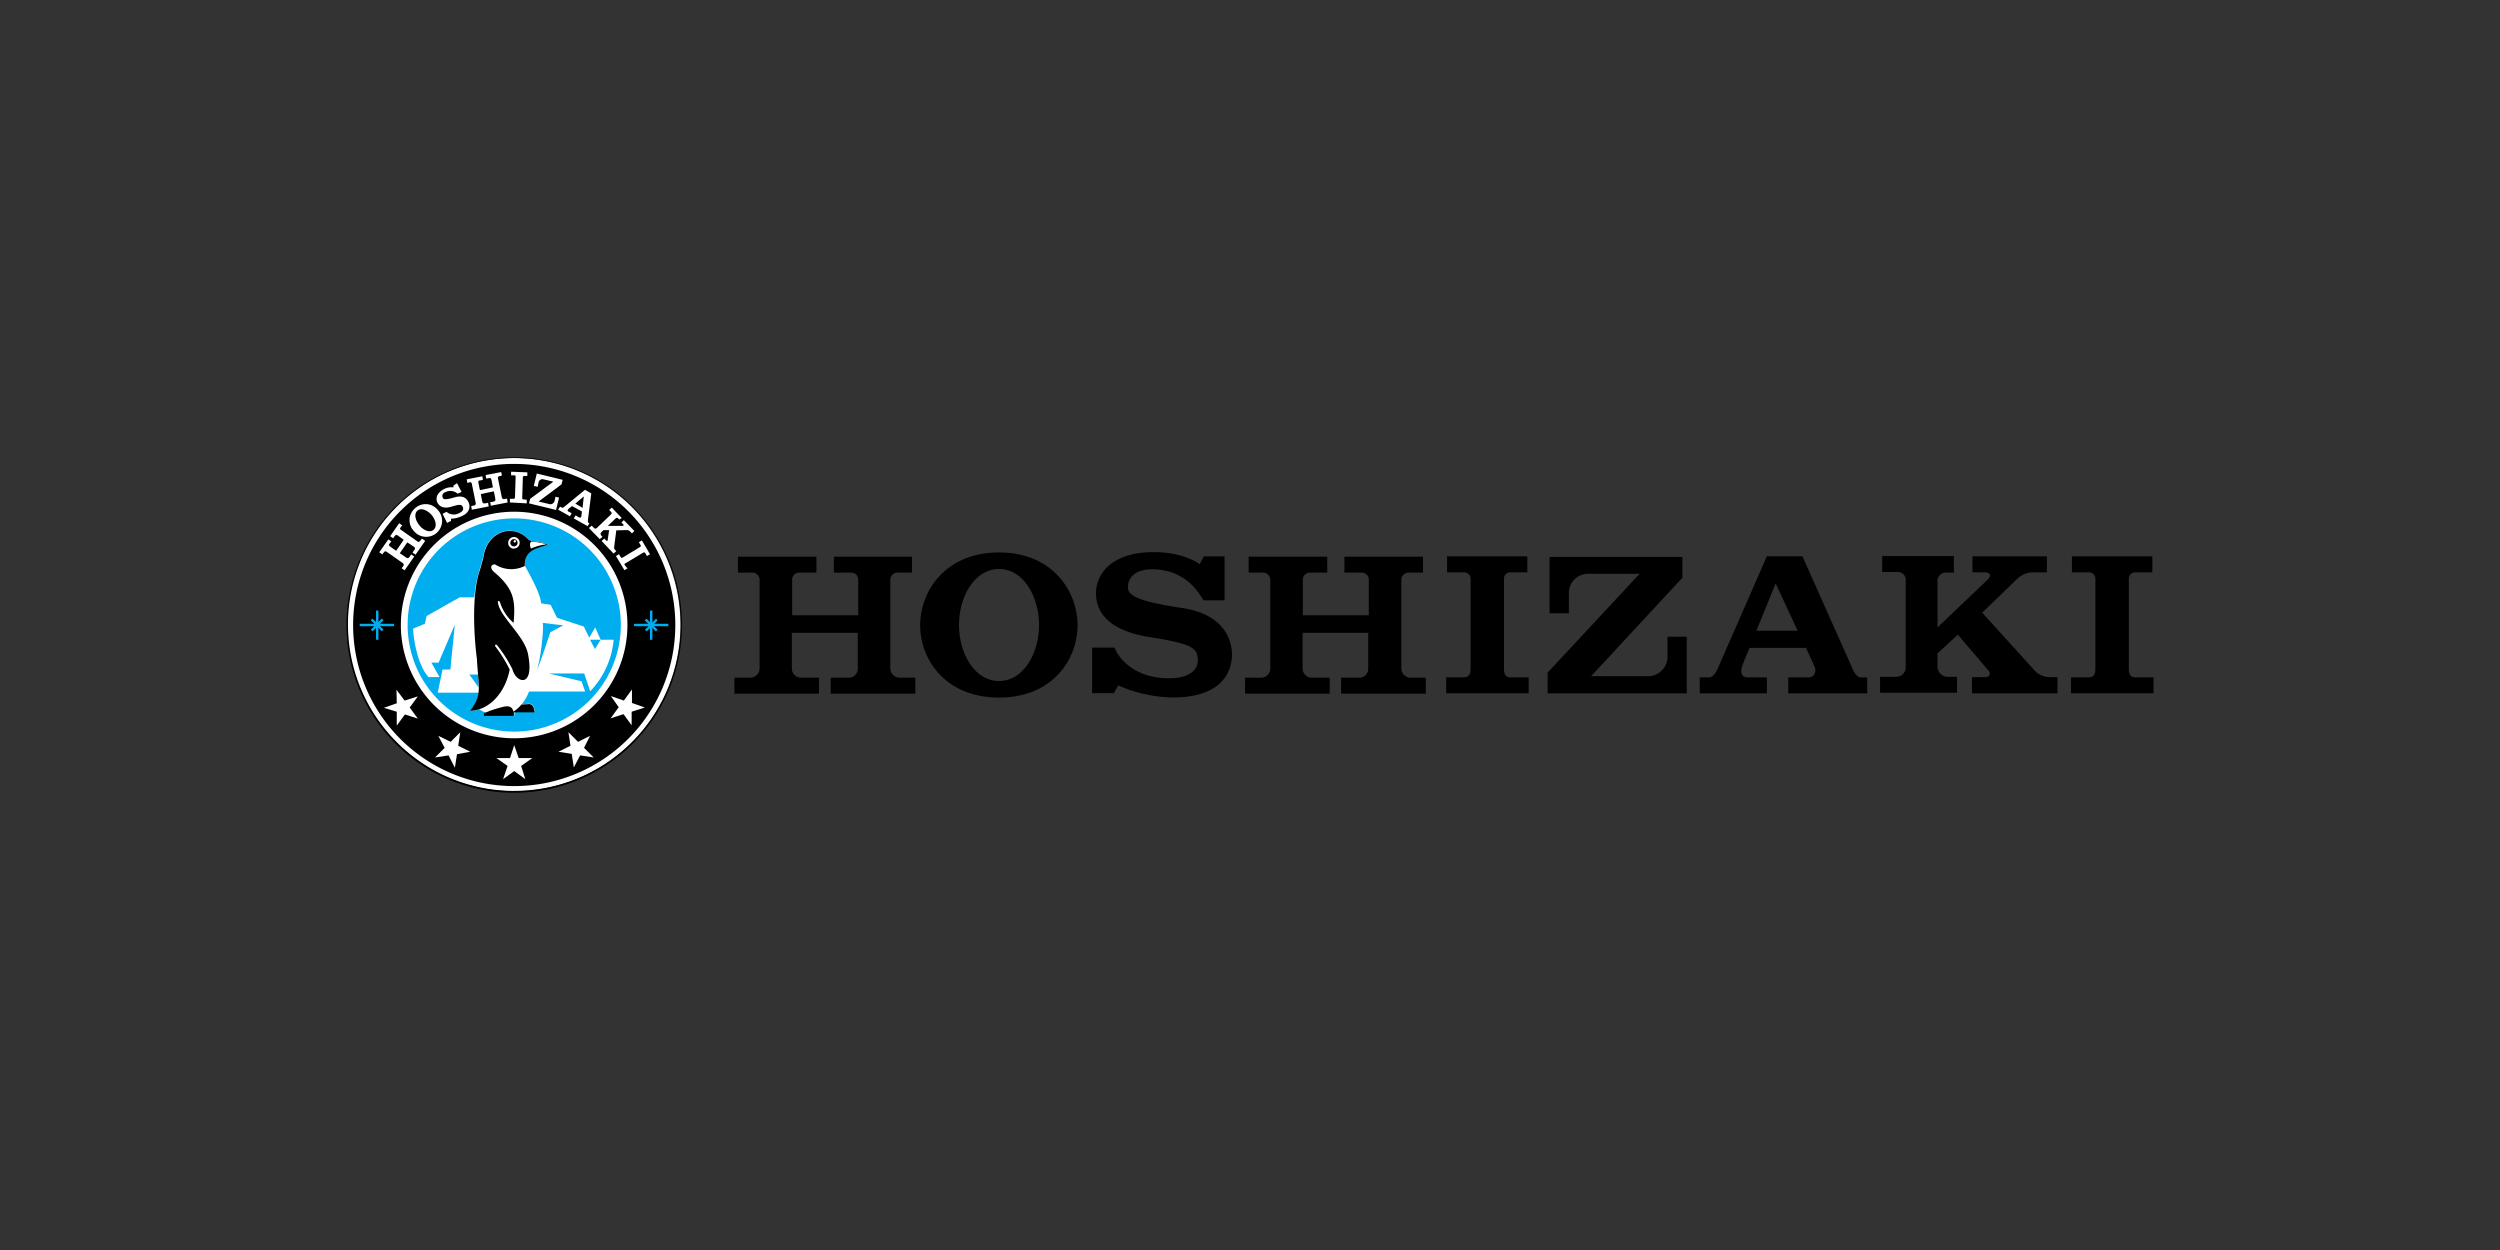<svg id="Слой_1" data-name="Слой 1" xmlns="http://www.w3.org/2000/svg" viewBox="0 0 640 320"><rect x="0" y="0" width="640" height="320" fill="#333333" stroke="none"/><defs><style>.cls-1{fill:#fff;}.cls-2{fill:#00aeef;}</style></defs><path d="M313.49,142.5v11.18h-5.4c-1-1.54-4.32-7.94-13.18-7.94-4.63,0-6.17,2.47-6.17,4.55,0,1.85,1.54,3.54,13.65,5.32,11.33,1.61,13,8.63,13,11.94,0,3.7-1.92,11-15.11,11a35.56,35.56,0,0,1-14-3.09l-1.15,2h-5.55V165.78h5.78c.77,2.39,4.78,7.86,13.88,7.86,6.24,0,7.4-3,7.4-4.39,0-3.24-.78-4.32-12.42-6.17-9.25-1.46-13.64-5.47-13.64-11.25,0-4.63,3.7-10.49,14.8-10.49,7.94,0,11.79,3.17,11.79,3.09s1-2,1-2h5.32"/><path d="M266,160c0,7.17-3.93,14.34-10.25,14.34S245.5,167.17,245.5,160s3.93-14.34,10.25-14.34S266,152.83,266,160m-10.25-18.58c-13.88,0-20.2,10.1-20.2,18.66s6.32,18.5,20.2,18.5,20.12-10,20.12-18.5-6.25-18.66-20.12-18.66"/><path d="M230.39,173.49a2.41,2.41,0,0,1-2.47-2.31V148.59a1.86,1.86,0,0,1,1.85-2h3.7V142.5h-20v4.09h4.39a1.79,1.79,0,0,1,1.85,1.92v9H202.79v-9a1.79,1.79,0,0,1,1.85-1.92H209V142.5H188.91v4.09h3.7a1.86,1.86,0,0,1,1.85,2v22.59a2.4,2.4,0,0,1-2.46,2.31h-4v4.09h21.66v-4.09H205.1a2.39,2.39,0,0,1-2.39-2.31V162h16.88v9.18a2.29,2.29,0,0,1-2.39,2.31h-4.54v4.09h21.66v-4.09h-3.93"/><path d="M361.2,173.49a2.4,2.4,0,0,1-2.46-2.31V148.59a1.86,1.86,0,0,1,1.85-2h3.7V142.5H344.17v4.09h4.39a1.79,1.79,0,0,1,1.85,1.92v9H333.53v-9a1.79,1.79,0,0,1,1.85-1.92h4.39V142.5H319.65v4.09h3.7a1.86,1.86,0,0,1,1.85,2v22.59a2.4,2.4,0,0,1-2.46,2.31h-4v4.09h21.66v-4.09h-4.55a2.39,2.39,0,0,1-2.39-2.31V162h16.81v9.18a2.29,2.29,0,0,1-2.39,2.31h-4.55v4.09H365v-4.09H361.2"/><path d="M500.11,146.59h-2A2.1,2.1,0,0,0,496,148.9v11.72l12.72-12.11c1-.92,1.08-2-.69-2h-3.09v-4.09H524v4.09H520.7a6,6,0,0,0-4.17,1.54c-.38.39-9.09,8.79-9.09,8.79l13.49,14.88a5.23,5.23,0,0,0,3.47,1.62h2.31v4.16H504.82v-4.16h3.62a.92.92,0,0,0,.77-1.47l-8-9.4L496,167.25v3.39a2.64,2.64,0,0,0,2.78,2.62H501v4.08H481.3v-4.08h4.17a2.39,2.39,0,0,0,2.39-2.31V148.67a2,2,0,0,0-2.08-2.24h-3.94v-4.08h18.35v4.24"/><path d="M386.8,173.41c-1.47,0-1.78-.84-1.78-2.39V148.36a1.65,1.65,0,0,1,1.62-1.85H391v-4.09H370.45v4.09h4.4a1.65,1.65,0,0,1,1.62,1.85V171c0,1.55-.31,2.39-1.78,2.39h-4.47v4.09h21.12v-4.09H386.8"/><path d="M546.75,173.41c-1.46,0-1.77-.84-1.77-2.39V148.36a1.64,1.64,0,0,1,1.62-1.85H551v-4.09H530.41v4.09h4.39a1.65,1.65,0,0,1,1.62,1.85V171c0,1.55-.31,2.39-1.77,2.39h-4.47v4.09H551.3v-4.09h-4.55"/><path d="M426.88,163.08v5.17a5,5,0,0,1-4.55,4.85h-15l23.36-25.2v-5.32h-34V157h4.94V151.6a4.88,4.88,0,0,1,4.78-4.7h13.33L396.2,172.18v5.32h35.61V163h-4.93"/><path d="M476.45,173.41c-1.39,0-2.16-2.08-2.55-3l-12.48-28h-9.1l-12.26,28c-.38.84-1.15,3-2.54,3h-2.39v4.09h17.19v-4.09h-5c-1.16,0-2.16-.84-1.16-3.39l1.7-4.16h14.49l2.31,5.09c.23.69,0,2.46-1.54,2.46h-5.32v4.09H478v-4.09h-1.54m-26.83-11.95,4.94-12.1,5.62,12.1Z"/><path class="cls-1" d="M174.19,160a42.64,42.64,0,1,0-12.49,30.06A42.39,42.39,0,0,0,174.19,160"/><path d="M88.7,160a42.94,42.94,0,1,1,42.94,42.94v-.47A42.61,42.61,0,1,0,101.57,190a42.4,42.4,0,0,0,30.07,12.48v.47A42.91,42.91,0,0,1,88.7,160"/><path d="M172.88,160a41.24,41.24,0,1,1-41.24-41.24A41.24,41.24,0,0,1,172.88,160"/><polygon class="cls-1" points="131.64 197.39 134.49 199.47 133.41 196.08 136.26 194.07 132.79 194.07 131.64 190.76 130.56 194.07 127.09 194.07 129.94 196.08 128.79 199.47 131.64 197.39"/><polygon class="cls-1" points="148.52 193.38 151.99 193.92 149.52 191.45 151.06 188.37 147.98 189.91 145.51 187.44 146.05 190.91 142.97 192.45 146.36 192.99 146.9 196.46 148.52 193.38"/><polygon class="cls-1" points="161.7 182.2 165.09 181.12 161.78 179.97 161.78 176.5 159.7 179.35 156.38 178.19 158.39 181.04 156.31 183.9 159.62 182.82 161.7 185.67 161.7 182.2"/><polygon class="cls-1" points="114.83 193.38 116.45 196.54 116.99 193.07 120.38 192.45 117.3 190.91 117.84 187.44 115.37 189.91 112.21 188.37 113.83 191.45 111.36 193.92 114.83 193.38"/><polygon class="cls-1" points="101.57 182.2 101.57 185.75 103.66 182.9 106.97 183.97 104.89 181.12 106.97 178.27 103.58 179.35 101.5 176.57 101.57 180.04 98.26 181.2 101.57 182.2"/><path class="cls-1" d="M159.93,144.66c-.16-.23,0-.39.31-.54l4.39-2.62a.36.36,0,0,1,.54.08c.16.23.46.77.46.77l.77-.47-2.08-3.54-.77.46s.31.54.46.77a.36.36,0,0,1-.15.46l-4.32,2.63c-.3.15-.46.23-.61,0l-.47-.78-.77.47,2.16,3.62.77-.46Z"/><path class="cls-1" d="M142.2,127.16l-.23,1.08a1.14,1.14,0,0,1-1.16.85l-2.93-.7,5.86-4.39.31-1.16-6.63-1.61-.77,3.16,1,.23.23-1.16a1,1,0,0,1,1.16-.77l2.62.62-5.94,4.39-.3,1.16,6.93,1.69.77-3.16Z"/><path class="cls-1" d="M150.68,133.87c-.23-.16-.16-.62-.16-.85l.85-6.71-1.62-.92-5.16,4.24c-.16.15-.54.46-.77.31l-.46-.24-.47.78,3,1.69.46-.77-.85-.46c-.23-.08-.3-.39.16-.77l.77-.62,2.54,1.39-.15,1.23a.38.38,0,0,1-.54.31l-.93-.54-.46.77,3.55,2,.46-.78Zm-3.39-4.94,2.16-1.85-.31,2.93Z"/><path class="cls-1" d="M158.54,133l-.31-.31c-.15-.15-.38-.23-.69.08l-1.93,1.85h3.7c.31,0,.46-.16.23-.39l-.46-.46.62-.62,2.7,2.78-.62.62-.46-.47a1.17,1.17,0,0,0-.85-.38l-2.7.07-.54,4.24a1,1,0,0,0,.23.78l.31.3-.69.62L154,138.49l.7-.61.54.54a.18.18,0,0,0,.31-.08l.38-2.62h-1.46l-.54.54a.61.61,0,0,0,0,.85l.3.3-.69.62-2.77-2.85.69-.62.62.62a.49.49,0,0,0,.69,0l3.62-3.47c.23-.23.23-.46.08-.62l-.54-.54.69-.61,2.55,2.69Z"/><path class="cls-1" d="M129.09,127.78a.58.58,0,0,1-.61-.39l-1-4.93a.43.43,0,0,1,.3-.54l.7-.16-.16-.92-4,.77.16.93a8.27,8.27,0,0,1,.85-.16c.23-.08.38.16.46.39s.39,2,.39,2l-3.32.7s-.39-1.78-.39-2,0-.46.31-.46a8.27,8.27,0,0,0,.85-.16l-.15-.92-4,.77.15.92.7-.15c.23-.08.38.08.46.39l1,4.93a.53.53,0,0,1-.38.62,6.81,6.81,0,0,0-.78.15l.16.93,4.32-.85-.16-.93a7.14,7.14,0,0,1-.92.16.46.46,0,0,1-.54-.39c-.08-.23-.39-2-.39-2l3.32-.7s.38,1.78.38,2a.47.47,0,0,1-.38.61,7.19,7.19,0,0,1-.93.16l.16.92,4.31-.84-.15-.93c.08-.08-.54,0-.7.08"/><path class="cls-1" d="M107.51,138.49a.43.43,0,0,1-.69.08l-4.17-2.93c-.23-.15-.3-.38-.15-.54l.46-.62-.77-.54-2.31,3.32.77.54a3.05,3.05,0,0,1,.54-.69c.15-.24.38-.16.54-.08s1.62,1.15,1.62,1.15L101.42,141s-1.46-1-1.62-1.16-.31-.31-.15-.54a6.73,6.73,0,0,1,.54-.69l-.77-.54-2.32,3.31.77.54.47-.61a.46.46,0,0,1,.61-.08l4.17,2.93a.5.5,0,0,1,.15.69,6.21,6.21,0,0,1-.46.62l.77.54,2.47-3.55-.78-.54-.54.78a.48.48,0,0,1-.69.07l-1.69-1.15,1.92-2.78L106,140a.49.49,0,0,1,.15.69,9.25,9.25,0,0,0-.54.77l.77.54,2.47-3.54-.77-.54c-.08-.08-.46.46-.54.61"/><path class="cls-1" d="M117,123.69l1.16,2.24-1,.46A2.82,2.82,0,0,0,114,126a1,1,0,0,0-.62,1.47c.15.38.62.54,3-.15s3.24.53,3.55,1.23.77,2.39-1.62,3.54a7.09,7.09,0,0,1-2.85.7v.54l-1,.54-1.16-2.32,1-.53a2.88,2.88,0,0,0,3.32.3c1.15-.54,1-1.23.85-1.54-.31-.61-.62-.77-2.86-.08-1.77.54-3,.16-3.62-1-.46-.92-.38-2.39,1.62-3.47a4.1,4.1,0,0,1,2.47-.46v-.46Z"/><path class="cls-1" d="M110.52,131.86c1,1.24,1.46,2.93.46,3.78s-2.62.08-3.62-1.16-1.47-2.93-.47-3.77,2.62,0,3.63,1.15m-4.24-1.77a4,4,0,0,0-.39,5.78,4.08,4.08,0,1,0,6.25-5.24,4,4,0,0,0-5.86-.54"/><path class="cls-1" d="M134,127.85c-.31,0-.31-.23-.31-.53l.16-5.09a.36.36,0,0,1,.3-.39H135v-.92l-4.16-.16v.93h.85c.23,0,.31.15.31.38l-.16,5.09c0,.31-.07.54-.38.54h-.93v.93l4.32.23v-.93Z"/><rect class="cls-2" x="162.32" y="159.69" width="8.79" height="0.62"/><rect class="cls-2" x="166.4" y="156.3" width="0.62" height="7.48"/><rect class="cls-2" x="166.39" y="158.01" width="0.62" height="4.01" transform="translate(-64.32 164.74) rotate(-45)"/><polygon class="cls-2" points="165.56 161.62 165.09 161.23 167.95 158.38 168.33 158.84 165.56 161.62"/><rect class="cls-2" x="92.09" y="159.69" width="8.79" height="0.62"/><rect class="cls-2" x="96.26" y="156.3" width="0.62" height="7.48"/><rect class="cls-2" x="96.23" y="157.98" width="0.62" height="4.01" transform="translate(-84.85 115.12) rotate(-45)"/><rect class="cls-2" x="94.55" y="159.67" width="4.01" height="0.62" transform="translate(-84.97 115.64) rotate(-45.16)"/><path class="cls-1" d="M160.62,160a29,29,0,1,1-29-29,29,29,0,0,1,29,29"/><path class="cls-2" d="M158.93,160a27.29,27.29,0,1,1-27.29-27.29A27.29,27.29,0,0,1,158.93,160"/><path class="cls-1" d="M109.75,173.34c-2.24-2.24-3.78-7.94-4-12.41l3-1.24.47-2,8.48-4.78h3.77c-.07.69-.07,1.46-.15,2.23a32.83,32.83,0,0,1,1.31-8.86c.23-.62,1.08-3.7,1.08-3.78.85-6.24,7.4-8.79,11.41-4.55a2,2,0,0,0,1.15.54,16.94,16.94,0,0,1,3.63.7c.15.07.07.23-.16.3-1.92.78-5.55,1.08-5.39,5.32a6.6,6.6,0,0,1-1.16.39,6.6,6.6,0,0,0,1.16-.39c.84,1.55,4.08,7.17,4.16,9.64l2.47.39,1.61,3.31,1.16.39,5.71,1.85,1.38,2.85,1.54-2.62,1.39,3.16h3.32a21.75,21.75,0,0,1-6,13.18l-1.54-4.55h-9l8.33,2,.92,2.62H135.42a10.65,10.65,0,0,1-1.85,3.23l1.61-.07c.54-.08,1.31-.08,1.62,1.31.08.23.23.61,0,.77h-5.16a2.05,2.05,0,0,1,0,1h-7.56c-.15-.62.08-.69.31-.85a6.83,6.83,0,0,1-1.69-.85,7,7,0,0,1-2.24.39,11.06,11.06,0,0,0,2.16-4.63H112.06l1.23-5.93h2l1.15-11.49-4.16,9.72h-1.85l2.08,3.7Z"/><path class="cls-2" d="M140.89,161.85l3.31-1.77-1.46-.16-3.78-.46c.31,1.62-.62,9.94-1.62,12.41.54-1.08,3.32-9.17,3.55-10"/><path class="cls-2" d="M122.54,176c0-.93-.08-2-.15-3.32h-2.24Z"/><path d="M126.4,146.36c-1.47-1.39-.08-2.24.61-1.7a7.74,7.74,0,0,0,7.33.23c-.16-4.24,3.54-4.55,5.47-5.32.23-.08.23-.23.15-.31a16,16,0,0,0-3.62-.69,2.41,2.41,0,0,1-1.16-.54c-4-4.24-10.56-1.77-11.4,4.55,0,.08-.85,3.24-1.08,3.78-1.93,6-1.39,16.42-.62,22.27.46,7.94,1.39,9-1.7,13.34,5-.15,9-4.78,10.1-10.56a36.56,36.56,0,0,0-3.62-5.86c-.31-.39.08-.77.38-.39a33.54,33.54,0,0,1,3.94,6.17c.92,3.55,5.55,4.86,4.08-3.39-.62-4.93-7.17-9.79-7.78-13.57-.16-.77.38-.61.54-.15a11.42,11.42,0,0,0,3.46,5.24c.54-6,0-8.79-5.08-13.1"/><path class="cls-1" d="M131.56,140.42A1.47,1.47,0,1,0,130.1,139a1.45,1.45,0,0,0,1.46,1.46"/><path d="M131.56,139.88a.93.93,0,1,0-.92-.92.94.94,0,0,0,.92.92"/><path class="cls-1" d="M131.79,138.88a.31.31,0,1,0,0-.62.34.34,0,0,0-.31.31.29.29,0,0,0,.31.31"/><path d="M124.47,182.36c-.39.15-.77.15-.54.92h7.55c.24-.23,0-1.16-.15-1.46-.39-1-1.31-1.24-2.85-.78a25.1,25.1,0,0,0-4,1.32"/><path class="cls-1" d="M139.66,139.26a17.81,17.81,0,0,0-3.63-.61c-.61.31-.23,1.69-.07,1.77a13,13,0,0,1,3.46-1c.39,0,.31-.08.24-.16"/><polygon class="cls-2" points="151.06 163.78 153.76 163.78 152.3 166.17 151.06 163.78"/><path d="M133.49,180.35h0l1.62-.08c.54-.07,1.31-.07,1.62,1.31.07.24.23.62,0,.78h-5.55a9.65,9.65,0,0,0,2.31-2"/></svg>